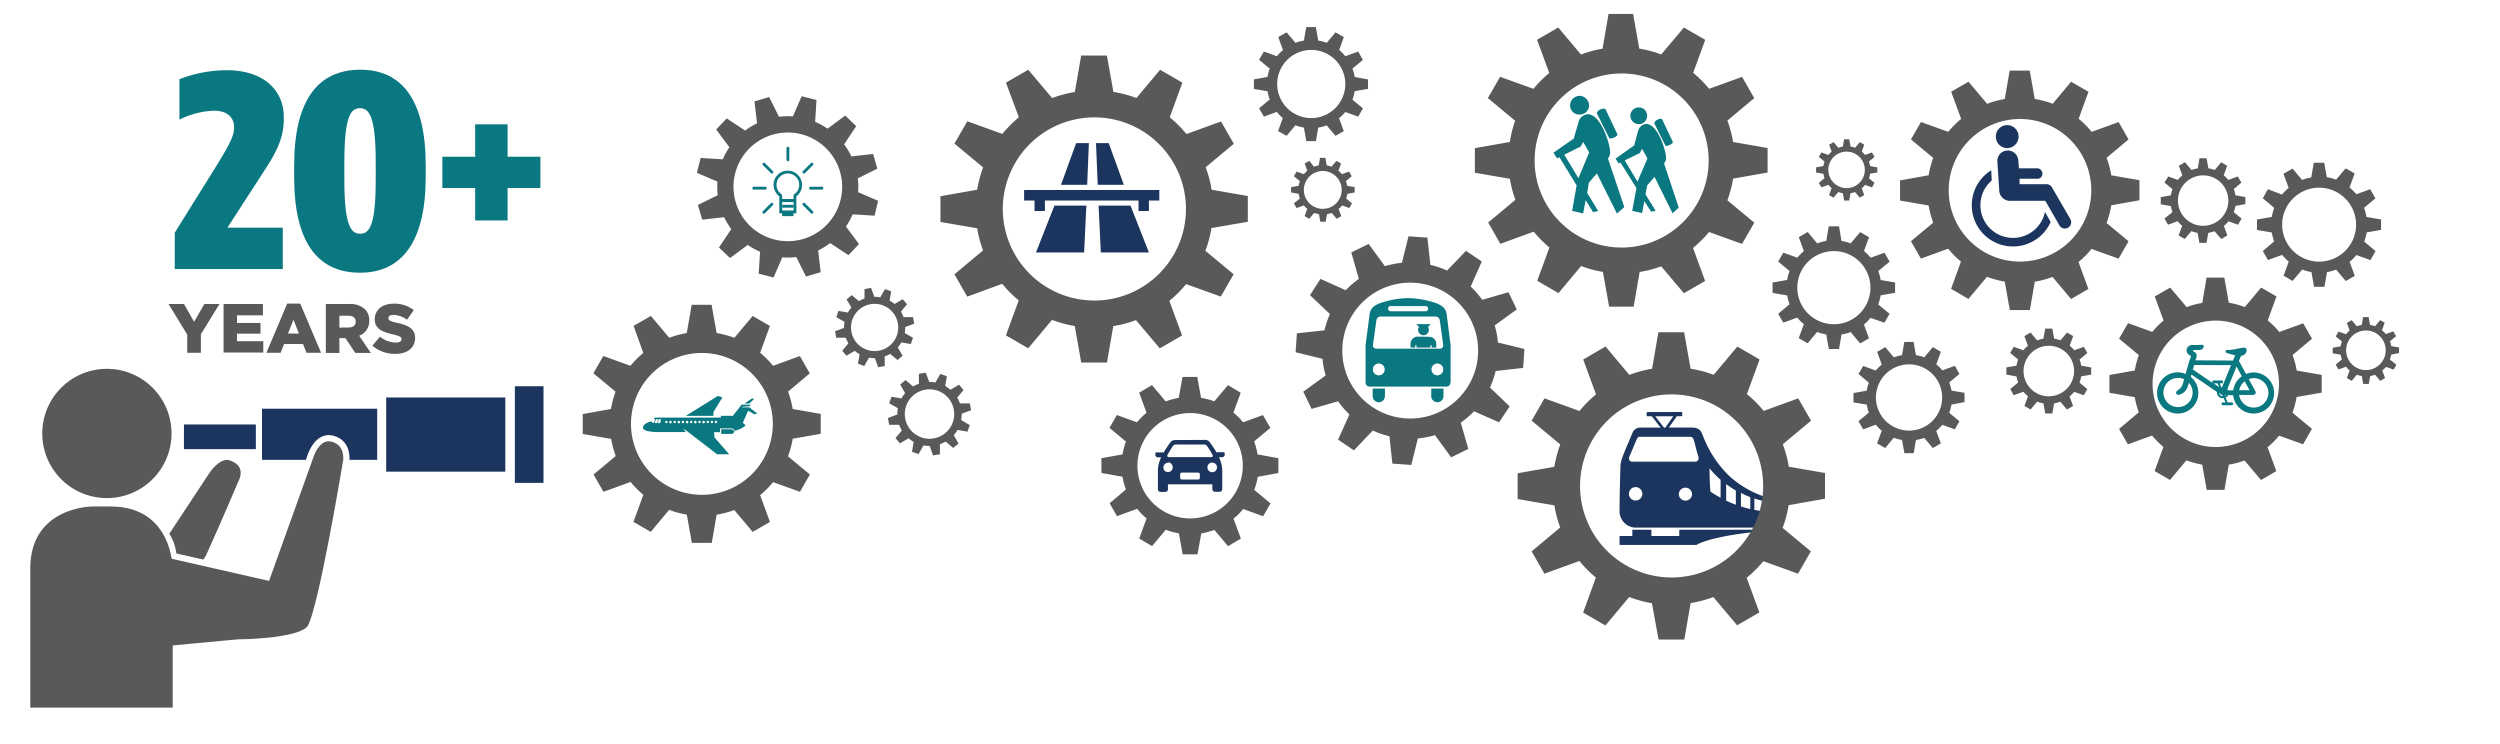 <svg id="a126a6bd-78d1-450a-8ea3-df42d16adc56" data-name="Layer 1" xmlns="http://www.w3.org/2000/svg" xmlns:xlink="http://www.w3.org/1999/xlink" viewBox="0 0 660.67 196.67"><defs><style>.\35 d2f6b0a-b527-46c7-ae57-12bcb33d9d27,.fdbdb79a-4ab5-40be-a69a-e19c0c20838c{fill:none;}.\39 5144131-8d75-43b2-aed8-ad39e0e563a2{clip-path:url(#d8166bf6-1b71-445a-b378-7190e5d44022);}.\36 91deab3-f2ba-4107-9fc6-93cb0a0196ae{fill:#58595b;}.fdbdb79a-4ab5-40be-a69a-e19c0c20838c{stroke:#fff;stroke-width:1.64px;}.ca1541bc-2c95-457e-ba33-3e9115628df4,.e17e0cca-d6ce-48a0-babd-931c05ff7c4a{fill:#1C355E;}.\34 0b04e1c-41d2-487b-9a16-d80202c12206{fill:#097881;}.\34 63fb4a8-2c20-40c2-850d-3cc39b90a124,.a30b7b01-a715-4a63-bf3f-c4a2fed46f1f{fill:#097881;}.\34 63fb4a8-2c20-40c2-850d-3cc39b90a124,.e17e0cca-d6ce-48a0-babd-931c05ff7c4a{fill-rule:evenodd;}</style><clipPath id="d8166bf6-1b71-445a-b378-7190e5d44022"><rect class="5d2f6b0a-b527-46c7-ae57-12bcb33d9d27" x="8.02" y="-0.36" width="169.78" height="187.36"/></clipPath></defs><title>Artboard 1</title><g class="95144131-8d75-43b2-aed8-ad39e0e563a2"><path class="691deab3-f2ba-4107-9fc6-93cb0a0196ae" d="M43.76,141.06l10.68-16.2s3.16-5.06,6.45-4c5.67,1.91,2.8,6.79,2.8,6.79S59.76,137,55.33,146.8c-2.55,5.64-9.58,4.75-9.47.62a11.47,11.47,0,0,0-2.1-6.36"/><path class="fdbdb79a-4ab5-40be-a69a-e19c0c20838c" d="M43.76,141.06l10.68-16.2s3.16-5.06,6.45-4c5.67,1.91,2.8,6.79,2.8,6.79S59.76,137,55.33,146.8c-2.55,5.64-9.58,4.75-9.47.62A11.47,11.47,0,0,0,43.76,141.06Z"/></g><rect class="ca1541bc-2c95-457e-ba33-3e9115628df4" x="102.06" y="105.04" width="31.48" height="19.6"/><rect class="ca1541bc-2c95-457e-ba33-3e9115628df4" x="136.06" y="102.07" width="7.57" height="25.54"/><rect class="ca1541bc-2c95-457e-ba33-3e9115628df4" x="69.24" y="108.01" width="30.44" height="13.51"/><rect class="ca1541bc-2c95-457e-ba33-3e9115628df4" x="48.61" y="112.17" width="19" height="6.53"/><g class="95144131-8d75-43b2-aed8-ad39e0e563a2"><path class="691deab3-f2ba-4107-9fc6-93cb0a0196ae" d="M28.25,131.63a17.08,17.08,0,1,0-17.08-17.07,17.07,17.07,0,0,0,17.08,17.07"/><path class="691deab3-f2ba-4107-9fc6-93cb0a0196ae" d="M44.44,146.61l26.14,5.94,11.29-31.48s1.71-6.26,6-5.14,3.64,5.73,3.64,5.73-6.73,40.75-9.65,44.41-19,3.71-19,3.71l-19,1.78Z"/><path class="fdbdb79a-4ab5-40be-a69a-e19c0c20838c" d="M44.44,146.61l26.14,5.94,11.29-31.48s1.71-6.26,6-5.14,3.64,5.73,3.64,5.73-6.73,40.75-9.65,44.41-19,3.71-19,3.71l-19,1.78Z"/><path class="691deab3-f2ba-4107-9fc6-93cb0a0196ae" d="M24.4,133.85S8,133.85,8,150.23V187H45.64V150.23s0-16.38-16.38-16.38Z"/></g><path class="40b04e1c-41d2-487b-9a16-d80202c12206" d="M46.18,61.5,57.7,43c3.11-5.1,4.17-7.24,4.17-9.38,0-2.37-1.6-4.36-5.32-4.36a21.76,21.76,0,0,0-9.13,2.36V20.93A34.53,34.53,0,0,1,60,18.56c8.69,0,15,4.44,15,12.49v.37c0,4.51-1.5,8.13-5,13.45L60.1,60.17H74.73V71.11H46.18Z"/><path class="40b04e1c-41d2-487b-9a16-d80202c12206" d="M77.74,46.87V43.69c0-17.22,6.3-25.27,17.47-25.27,11,0,17.29,8,17.29,25.19v3.18c0,17.22-6.39,25.28-17.38,25.28C84,72.07,77.74,64.08,77.74,46.87Zm21.55.59V43c0-12.19-1.69-14.41-4.17-14.41S91,30.83,91,43v4.44c0,12.12,1.69,14.33,4.17,14.33S99.29,59.58,99.29,47.46Z"/><path class="40b04e1c-41d2-487b-9a16-d80202c12206" d="M125.57,49.69H116.9V41.42h8.67V32.85h8.57v8.57h8.67v8.27h-8.67v8.57h-8.57Z"/><path class="691deab3-f2ba-4107-9fc6-93cb0a0196ae" d="M49.48,88.43l-4.94-8.09h4.09l2.66,4.71L54,80.34h4l-4.92,8v4.89H49.48Z"/><path class="691deab3-f2ba-4107-9fc6-93cb0a0196ae" d="M59.08,80.34h10.4v3H62.63v2h6.21v2.83H62.63v2h6.95v3H59.08Z"/><path class="691deab3-f2ba-4107-9fc6-93cb0a0196ae" d="M75.89,80.24h3.46l5.5,13H81l-.92-2.33h-5l-.93,2.33H70.4ZM79,88.15l-1.44-3.66-1.46,3.66Z"/><path class="691deab3-f2ba-4107-9fc6-93cb0a0196ae" d="M86.11,80.34h6.11a5.74,5.74,0,0,1,4.22,1.38,4.08,4.08,0,0,1,1.14,3v0a4.09,4.09,0,0,1-2.66,4L98,93.27H93.89l-2.61-3.92H89.69v3.92H86.11Zm6,6.21C93.28,86.55,94,86,94,85v0c0-1-.76-1.56-1.94-1.56H89.69v3.13Z"/><path class="691deab3-f2ba-4107-9fc6-93cb0a0196ae" d="M98.41,91.35l2-2.38a6.76,6.76,0,0,0,4.2,1.55c1,0,1.5-.33,1.5-.89v0c0-.55-.43-.83-2.2-1.25-2.76-.63-4.88-1.41-4.88-4v0c0-2.4,1.9-4.13,5-4.13a8.2,8.2,0,0,1,5.32,1.71l-1.79,2.54a6.39,6.39,0,0,0-3.63-1.28c-.87,0-1.29.35-1.29.83v0c0,.59.44.85,2.25,1.26,3,.64,4.81,1.6,4.81,4v0c0,2.64-2.09,4.21-5.23,4.21A9.09,9.09,0,0,1,98.41,91.35Z"/><path class="691deab3-f2ba-4107-9fc6-93cb0a0196ae" d="M361.52,23.48V21L358,20.34a11.4,11.4,0,0,0-.59-2.21l2.77-2.31-1.26-2.19-3.39,1.23a11.63,11.63,0,0,0-1.64-1.65l1.24-3.4-2.19-1.26-2.32,2.77a11.39,11.39,0,0,0-2.26-.6l-.63-3.57h-2.53l-.62,3.58a11,11,0,0,0-2.22.59L340,8.54,337.8,9.8l1.26,3.43a11.35,11.35,0,0,0-1.62,1.63L334,13.62l-1.26,2.19,2.81,2.33a11.38,11.38,0,0,0-.58,2.19l-3.6.64V23.5l3.6.62a11.09,11.09,0,0,0,.58,2.16l-2.81,2.35L334,30.82l3.43-1.25A11.28,11.28,0,0,0,339,31.2l-1.25,3.43L340,35.9l2.34-2.79a12.15,12.15,0,0,0,2.24.61l.64,3.58h2.53l.62-3.58a11.27,11.27,0,0,0,2.23-.59l2.33,2.77,2.19-1.26-1.25-3.4a12.18,12.18,0,0,0,1.65-1.64l3.4,1.23,1.26-2.19-2.78-2.31a11.72,11.72,0,0,0,.6-2.22Zm-15,7.72a9,9,0,1,1,9-9A9,9,0,0,1,346.47,31.2Z"/><path class="691deab3-f2ba-4107-9fc6-93cb0a0196ae" d="M235.52,77l-1.65-.6-1.24,2.18a7.74,7.74,0,0,0-1.58-.14l-.86-2.36-1.73.3v2.51a8.44,8.44,0,0,0-1.46.68L225.07,78l-1.35,1.13L225,81.26a7.73,7.73,0,0,0-.93,1.33l-2.49-.43L221,83.81l2.19,1.25a7.93,7.93,0,0,0-.14,1.6l-2.37.87.3,1.73h2.54a8.25,8.25,0,0,0,.68,1.44l-1.62,2L223.69,94l2.19-1.28a8,8,0,0,0,1.29.89l-.44,2.51,1.66.6,1.26-2.21a8.13,8.13,0,0,0,1.55.14l.87,2.39,1.73-.3V94.19a8.3,8.3,0,0,0,1.45-.67l1.94,1.63L238.53,94l-1.27-2.18a8.33,8.33,0,0,0,.93-1.33l2.49.44.6-1.65L239.09,88a7.77,7.77,0,0,0,.14-1.59l2.37-.87-.31-1.73h-2.51a7.8,7.8,0,0,0-.69-1.46l1.61-1.94-1.13-1.34-2.17,1.27a7.52,7.52,0,0,0-1.31-.92ZM237,88.67a6.24,6.24,0,1,1-3.74-8A6.25,6.25,0,0,1,237,88.67Z"/><path class="691deab3-f2ba-4107-9fc6-93cb0a0196ae" d="M250.23,99.44l-1.73-.63-1.3,2.28a8.37,8.37,0,0,0-1.65-.15l-.9-2.46-1.81.31v2.63a8,8,0,0,0-1.54.71l-2-1.69-1.41,1.18,1.32,2.28a8,8,0,0,0-1,1.39l-2.6-.45-.63,1.73,2.3,1.31a7.76,7.76,0,0,0-.14,1.66l-2.49.92.32,1.8h2.65a8.37,8.37,0,0,0,.72,1.51l-1.7,2,1.18,1.4,2.29-1.34a9,9,0,0,0,1.35.94l-.45,2.62,1.73.62,1.32-2.3a8.86,8.86,0,0,0,1.62.14l.9,2.5,1.81-.31v-2.66a8.28,8.28,0,0,0,1.51-.7l2,1.71,1.41-1.18L252.05,115a9,9,0,0,0,1-1.38l2.61.45.62-1.73L254,111a7.81,7.81,0,0,0,.15-1.67l2.48-.91-.32-1.81-2.64,0a8,8,0,0,0-.71-1.54l1.68-2-1.18-1.4L251.15,103a8.85,8.85,0,0,0-1.37-1Zm1.55,12.2a6.53,6.53,0,1,1-3.91-8.36A6.53,6.53,0,0,1,251.78,111.64Z"/><path class="691deab3-f2ba-4107-9fc6-93cb0a0196ae" d="M358,50.86V49.45l-2-.35a6.17,6.17,0,0,0-.32-1.23l1.54-1.3-.7-1.23-1.9.69a6.67,6.67,0,0,0-.92-.92l.7-1.9-1.23-.71-1.3,1.55a6.67,6.67,0,0,0-1.26-.33l-.36-2h-1.41l-.35,2a6.59,6.59,0,0,0-1.25.34L346,42.5l-1.22.71.7,1.91a7.19,7.19,0,0,0-.91.92l-1.92-.7-.71,1.23,1.58,1.31a6.28,6.28,0,0,0-.33,1.22l-2,.36v1.41l2,.35a7.05,7.05,0,0,0,.32,1.22l-1.57,1.31.71,1.23,1.92-.7a6.45,6.45,0,0,0,.9.91l-.7,1.92,1.22.71,1.31-1.56a6.9,6.9,0,0,0,1.26.34l.36,2h1.41l.35-2a6.57,6.57,0,0,0,1.25-.33l1.31,1.55,1.22-.7-.7-1.91a5.72,5.72,0,0,0,.92-.92l1.91.69.7-1.23-1.55-1.29a6.47,6.47,0,0,0,.33-1.24Zm-8.43,4.33a5,5,0,1,1,5-5A5,5,0,0,1,349.59,55.19Z"/><path class="691deab3-f2ba-4107-9fc6-93cb0a0196ae" d="M629.24,60.74V58l-3.86-.67a12.85,12.85,0,0,0-.64-2.4l3-2.51L626.38,50l-3.68,1.34a12.62,12.62,0,0,0-1.79-1.79l1.35-3.7-2.38-1.37-2.52,3a12.75,12.75,0,0,0-2.46-.66L614.21,43h-2.75l-.67,3.89a12.26,12.26,0,0,0-2.41.66l-2.55-3-2.38,1.38,1.37,3.72a12.27,12.27,0,0,0-1.76,1.77L599.32,50,598,52.4,601,54.94a11.91,11.91,0,0,0-.63,2.38l-3.92.69v2.75l3.92.68a12.31,12.31,0,0,0,.62,2.35l-3,2.55,1.37,2.38,3.73-1.36a12.73,12.73,0,0,0,1.75,1.77l-1.36,3.73,2.37,1.38,2.55-3a12.36,12.36,0,0,0,2.44.66l.69,3.89h2.74l.68-3.88a13.08,13.08,0,0,0,2.42-.65l2.54,3,2.38-1.38-1.36-3.69a12.62,12.62,0,0,0,1.79-1.79l3.7,1.34,1.37-2.38-3-2.51a12.87,12.87,0,0,0,.65-2.42Zm-16.36,8.4a9.77,9.77,0,1,1,9.76-9.77A9.76,9.76,0,0,1,612.88,69.14Z"/><path class="691deab3-f2ba-4107-9fc6-93cb0a0196ae" d="M500.81,77.38V74.66L497,74a12.53,12.53,0,0,0-.63-2.37l3-2.49L498,66.79l-3.64,1.32a12.87,12.87,0,0,0-1.77-1.77l1.34-3.65-2.36-1.36-2.49,3a12.43,12.43,0,0,0-2.43-.65L486,59.82h-2.72l-.66,3.85a12.55,12.55,0,0,0-2.39.64l-2.52-3-2.35,1.36,1.35,3.68a13.08,13.08,0,0,0-1.74,1.75l-3.69-1.33-1.36,2.35,3,2.51a12.51,12.51,0,0,0-.62,2.35l-3.87.69V77.4l3.87.67a12,12,0,0,0,.62,2.32l-3,2.53,1.35,2.35,3.69-1.34a12.51,12.51,0,0,0,1.74,1.75l-1.35,3.69,2.35,1.36,2.51-3a13,13,0,0,0,2.41.65l.68,3.85H486l.66-3.84a11.94,11.94,0,0,0,2.4-.64l2.51,3,2.35-1.35-1.34-3.65A12.34,12.34,0,0,0,494.33,84L498,85.28l1.35-2.36-3-2.47a12.12,12.12,0,0,0,.64-2.4Zm-16.17,8.3A9.66,9.66,0,1,1,494.29,76,9.65,9.65,0,0,1,484.64,85.68Z"/><path class="691deab3-f2ba-4107-9fc6-93cb0a0196ae" d="M496.11,45.57V44.22l-1.9-.33a6.73,6.73,0,0,0-.32-1.19l1.48-1.24-.67-1.17-1.82.66a6.72,6.72,0,0,0-.88-.89l.66-1.82-1.17-.68-1.24,1.49a6.16,6.16,0,0,0-1.21-.32l-.34-1.92h-1.36L487,38.73a6.73,6.73,0,0,0-1.19.32l-1.26-1.49-1.17.68.67,1.83a6.57,6.57,0,0,0-.87.88l-1.84-.67-.68,1.18,1.51,1.25a6.72,6.72,0,0,0-.31,1.17l-1.93.35v1.35l1.93.34a6.39,6.39,0,0,0,.31,1.16l-1.51,1.26.68,1.17,1.84-.67a6.43,6.43,0,0,0,.86.87l-.67,1.85,1.17.68,1.26-1.5a6.06,6.06,0,0,0,1.2.32l.34,1.93h1.36l.33-1.92a6.73,6.73,0,0,0,1.19-.32l1.26,1.49,1.17-.68L492,49.74a6.1,6.1,0,0,0,.88-.88l1.83.65.67-1.17-1.48-1.24a6.73,6.73,0,0,0,.32-1.19ZM488,49.71a4.82,4.82,0,1,1,4.81-4.81A4.81,4.81,0,0,1,488,49.71Z"/><path class="691deab3-f2ba-4107-9fc6-93cb0a0196ae" d="M593.38,53.94V52.07l-2.63-.46a9,9,0,0,0-.43-1.64l2-1.71-.93-1.63-2.52.92a7.82,7.82,0,0,0-1.22-1.22l.92-2.52L587,42.87l-1.72,2.05a8.65,8.65,0,0,0-1.68-.44l-.47-2.65h-1.87l-.46,2.65a9.13,9.13,0,0,0-1.65.45l-1.74-2.07-1.62.94.93,2.54a8.58,8.58,0,0,0-1.2,1.21L573,46.63,572,48.25,574.12,50a8.57,8.57,0,0,0-.43,1.62l-2.67.47V54l2.67.46a8.57,8.57,0,0,0,.43,1.6L572,57.76l.93,1.63,2.55-.93a8.51,8.51,0,0,0,1.19,1.21l-.93,2.55,1.62.94,1.74-2.07a9.24,9.24,0,0,0,1.66.45l.47,2.65h1.88l.46-2.65a8.36,8.36,0,0,0,1.65-.44L587,63.16l1.62-.94-.92-2.52a8.79,8.79,0,0,0,1.22-1.22l2.52.91.94-1.62-2.06-1.71a8.36,8.36,0,0,0,.44-1.65Zm-11.16,5.73A6.66,6.66,0,1,1,588.88,53,6.66,6.66,0,0,1,582.22,59.67Z"/><path class="691deab3-f2ba-4107-9fc6-93cb0a0196ae" d="M216.89,114.64v-5.26l-7.41-1.29a24.33,24.33,0,0,0-1.22-4.6L214,98.67l-2.62-4.58-7.08,2.58a24.17,24.17,0,0,0-3.42-3.44l2.58-7.08-4.55-2.65-4.85,5.78A24.54,24.54,0,0,0,189.38,88l-1.33-7.45h-5.26l-1.3,7.47a23.25,23.25,0,0,0-4.63,1.25L172,83.49l-4.56,2.64L170,93.27a24.76,24.76,0,0,0-3.39,3.4l-7.17-2.59-2.62,4.57,5.86,4.87a23.38,23.38,0,0,0-1.21,4.56L154,109.42v5.27l7.52,1.3a23.69,23.69,0,0,0,1.2,4.52l-5.86,4.89,2.62,4.57,7.17-2.61a24,24,0,0,0,3.36,3.4l-2.61,7.16,4.56,2.64,4.87-5.82A24.48,24.48,0,0,0,181.5,136l1.33,7.47h5.27l1.29-7.46a24.11,24.11,0,0,0,4.65-1.23l4.87,5.78,4.56-2.64-2.6-7.08a24.17,24.17,0,0,0,3.43-3.43l7.1,2.56,2.63-4.57-5.79-4.81a23.84,23.84,0,0,0,1.24-4.64Zm-31.4,16.12A18.74,18.74,0,1,1,204.23,112,18.74,18.74,0,0,1,185.49,130.76Z"/><path class="691deab3-f2ba-4107-9fc6-93cb0a0196ae" d="M467.12,45.59V39.11L458,37.53a29.67,29.67,0,0,0-1.51-5.66l7.1-5.94-3.22-5.62-8.7,3.16a30.6,30.6,0,0,0-4.22-4.22l3.18-8.72L445,7.28l-6,7.11a29.56,29.56,0,0,0-5.79-1.54l-1.63-9.17h-6.49l-1.59,9.19a30.33,30.33,0,0,0-5.7,1.54l-6-7.14-5.61,3.24,3.23,8.78a30,30,0,0,0-4.17,4.19l-8.82-3.18-3.23,5.62,7.21,6A29.88,29.88,0,0,0,399,37.52l-9.24,1.64v6.49l9.25,1.6a29.43,29.43,0,0,0,1.47,5.55l-7.2,6,3.22,5.63,8.82-3.21a28.7,28.7,0,0,0,4.14,4.18l-3.22,8.81,5.61,3.25,6-7.16a29.73,29.73,0,0,0,5.75,1.56l1.64,9.19h6.48l1.59-9.18A29.53,29.53,0,0,0,439,70.38l6,7.11,5.61-3.24-3.2-8.72a29.6,29.6,0,0,0,4.23-4.22l8.73,3.15,3.23-5.62-7.11-5.91A30.29,30.29,0,0,0,458,47.21ZM428.5,65.42a23,23,0,1,1,23.05-23.05A23.05,23.05,0,0,1,428.5,65.42Z"/><path class="691deab3-f2ba-4107-9fc6-93cb0a0196ae" d="M402.51,97.23l.35-5-7-1.72A23.67,23.67,0,0,0,395,86l5.83-4.23-2.19-4.54-6.94,2a23.21,23.21,0,0,0-3.05-3.51l2.94-6.6-4.18-2.83-5,5.2A23.5,23.5,0,0,0,378,70l-.78-7.2-5-.35-1.73,7a23.24,23.24,0,0,0-4.51.89l-4.29-5.88L357.1,66.7l2,7a23.19,23.19,0,0,0-3.46,3l-6.68-3L346.19,78l5.27,5A24.52,24.52,0,0,0,350,87.3l-7.27.78-.34,5,7.1,1.74a23,23,0,0,0,.84,4.4l-5.92,4.29,2.2,4.54,7-2a24.18,24.18,0,0,0,3,3.47l-3,6.66,4.18,2.84,5-5.25a22.55,22.55,0,0,0,4.39,1.52l.78,7.23,5,.35,1.73-7a23.41,23.41,0,0,0,4.53-.87l4.27,5.85,4.54-2.22-2-6.94a23.7,23.7,0,0,0,3.51-3l6.61,2.91,2.81-4.19-5.21-5a22.89,22.89,0,0,0,1.5-4.36Zm-31.07,13.33a17.95,17.95,0,1,1,19.14-16.67A17.94,17.94,0,0,1,371.44,110.56Z"/><path class="691deab3-f2ba-4107-9fc6-93cb0a0196ae" d="M565.39,52.92v-5.3l-7.45-1.29a23.91,23.91,0,0,0-1.23-4.63l5.8-4.85-2.63-4.6-7.12,2.59a25,25,0,0,0-3.44-3.46l2.6-7.12-4.59-2.66-4.87,5.82a24.16,24.16,0,0,0-4.74-1.27l-1.33-7.49h-5.3l-1.3,7.51a24.26,24.26,0,0,0-4.66,1.26l-4.92-5.84-4.58,2.65,2.64,7.18a25,25,0,0,0-3.41,3.42l-7.21-2.6L505,36.84l5.89,4.9a24.88,24.88,0,0,0-1.21,4.58l-7.56,1.35V53l7.56,1.3a23.81,23.81,0,0,0,1.21,4.55L505,63.74l2.63,4.6,7.21-2.62a24.76,24.76,0,0,0,3.38,3.41l-2.62,7.2L520.19,79l4.9-5.85a24.88,24.88,0,0,0,4.7,1.27l1.34,7.52h5.3l1.3-7.5a24.25,24.25,0,0,0,4.68-1.25l4.9,5.82,4.59-2.65-2.62-7.12a24.53,24.53,0,0,0,3.45-3.46l7.14,2.58,2.64-4.6-5.81-4.83a24.32,24.32,0,0,0,1.24-4.67ZM533.81,69.13a18.84,18.84,0,1,1,18.85-18.84A18.84,18.84,0,0,1,533.81,69.13Z"/><path class="691deab3-f2ba-4107-9fc6-93cb0a0196ae" d="M329.76,58.61V51.8l-9.57-1.65a30.3,30.3,0,0,0-1.58-5.95L326.06,38l-3.38-5.9-9.14,3.32A31.44,31.44,0,0,0,309.12,31l3.34-9.15-5.89-3.41-6.25,7.46a31.74,31.74,0,0,0-6.09-1.62l-1.71-9.61h-6.8l-1.67,9.64a31.37,31.37,0,0,0-6,1.61l-6.32-7.49-5.89,3.4L269.25,31a31.81,31.81,0,0,0-4.37,4.39l-9.25-3.34-3.4,5.9,7.57,6.29a31.52,31.52,0,0,0-1.56,5.89l-9.71,1.73v6.8l9.71,1.68a30.5,30.5,0,0,0,1.55,5.83l-7.56,6.32,3.38,5.9L264.86,75a31,31,0,0,0,4.35,4.38l-3.38,9.25,5.89,3.41,6.3-7.51a31.27,31.27,0,0,0,6,1.63l1.71,9.65h6.81l1.66-9.63a30.9,30.9,0,0,0,6-1.59l6.29,7.47,5.89-3.41-3.36-9.14a32,32,0,0,0,4.44-4.43l9.16,3.3,3.39-5.9-7.47-6.21a30,30,0,0,0,1.6-6ZM289.21,79.42a24.2,24.2,0,1,1,24.2-24.2A24.19,24.19,0,0,1,289.21,79.42Z"/><path class="691deab3-f2ba-4107-9fc6-93cb0a0196ae" d="M552.63,99V97.1L550,96.64a8.45,8.45,0,0,0-.44-1.64l2.06-1.71-.93-1.63-2.52.91a10,10,0,0,0-1.22-1.22l.92-2.53-1.63-.94-1.72,2.06a8.65,8.65,0,0,0-1.68-.44l-.47-2.66h-1.88L540,89.5a9.13,9.13,0,0,0-1.65.45l-1.74-2.07-1.63.94.94,2.54a9.22,9.22,0,0,0-1.21,1.21l-2.55-.92-.94,1.63L533.33,95a8.05,8.05,0,0,0-.43,1.62l-2.68.48V99l2.68.47a8.14,8.14,0,0,0,.43,1.61l-2.09,1.74.93,1.63,2.55-.93a8.65,8.65,0,0,0,1.21,1.21l-.94,2.55,1.63.94,1.73-2.07a9.57,9.57,0,0,0,1.67.45l.47,2.66h1.88l.46-2.65a9,9,0,0,0,1.66-.45l1.73,2.06,1.63-.93-.93-2.53a8.34,8.34,0,0,0,1.23-1.22l2.52.91.94-1.63-2.06-1.71a8.36,8.36,0,0,0,.44-1.65Zm-11.18,5.74a6.68,6.68,0,1,1,6.67-6.67A6.68,6.68,0,0,1,541.45,104.72Z"/><path class="691deab3-f2ba-4107-9fc6-93cb0a0196ae" d="M519.16,106.27v-2.46l-3.46-.6a11,11,0,0,0-.57-2.15l2.69-2.25-1.22-2.13-3.3,1.2a11.07,11.07,0,0,0-1.6-1.61l1.21-3.3-2.13-1.24-2.26,2.7a11.48,11.48,0,0,0-2.2-.58l-.61-3.48h-2.46l-.61,3.48a11.86,11.86,0,0,0-2.16.59l-2.28-2.71L496.07,93l1.22,3.33a12.49,12.49,0,0,0-1.58,1.59l-3.34-1.21-1.22,2.13,2.73,2.28a12.24,12.24,0,0,0-.57,2.12l-3.5.63v2.46l3.51.6a11.29,11.29,0,0,0,.56,2.11l-2.74,2.28,1.23,2.14,3.34-1.22a11.8,11.8,0,0,0,1.57,1.59l-1.22,3.34,2.13,1.23,2.27-2.72a10.8,10.8,0,0,0,2.18.59l.63,3.49h2.45l.61-3.48a11.36,11.36,0,0,0,2.17-.57l2.27,2.69,2.13-1.23-1.22-3.3a11.59,11.59,0,0,0,1.61-1.6l3.31,1.19,1.22-2.13-2.7-2.24a10.69,10.69,0,0,0,.58-2.17Zm-14.65,7.52a8.75,8.75,0,1,1,8.74-8.75A8.74,8.74,0,0,1,504.51,113.79Z"/><path class="691deab3-f2ba-4107-9fc6-93cb0a0196ae" d="M634,93.3V91.83l-2.06-.36a7.63,7.63,0,0,0-.34-1.29l1.61-1.34-.73-1.28-2,.72a6.7,6.7,0,0,0-1-1l.72-2L629,84.6l-1.35,1.62a6.41,6.41,0,0,0-1.32-.35l-.37-2.08h-1.47l-.36,2.08a6.81,6.81,0,0,0-1.29.35l-1.37-1.62-1.27.74.73,2a6.5,6.5,0,0,0-.94,1l-2-.72-.73,1.27,1.64,1.36a7,7,0,0,0-.34,1.27l-2.1.38v1.47l2.1.36a6.49,6.49,0,0,0,.34,1.26l-1.64,1.37.73,1.28,2-.73a7,7,0,0,0,.94,1l-.73,2,1.28.74,1.36-1.63a6.23,6.23,0,0,0,1.3.35l.37,2.09H626l.36-2.08a7,7,0,0,0,1.29-.35l1.36,1.62,1.28-.74-.73-2a7.18,7.18,0,0,0,1-.95l2,.71.73-1.28L631.57,95a7,7,0,0,0,.35-1.29Zm-8.76,4.5a5.23,5.23,0,1,1,5.23-5.23A5.23,5.23,0,0,1,625.22,97.8Z"/><path class="691deab3-f2ba-4107-9fc6-93cb0a0196ae" d="M613.55,103.76V99.07l-6.61-1.15a21.51,21.51,0,0,0-1.09-4.1l5.15-4.3-2.34-4.08-6.31,2.29a22.12,22.12,0,0,0-3.06-3.06l2.31-6.32L597.54,76l-4.32,5.15A21.83,21.83,0,0,0,589,80l-1.18-6.64h-4.7L582,80.05a21.13,21.13,0,0,0-4.13,1.11L573.5,76l-4.07,2.35,2.34,6.36a22.25,22.25,0,0,0-3,3l-6.39-2.31L560,89.5l5.23,4.35a21.29,21.29,0,0,0-1.08,4.06l-6.7,1.19v4.7l6.7,1.16a21.73,21.73,0,0,0,1.07,4L560,113.35l2.33,4.08,6.39-2.33a22,22,0,0,0,3,3l-2.33,6.38,4.06,2.36,4.35-5.19a21.55,21.55,0,0,0,4.17,1.13l1.19,6.67h4.69l1.16-6.66a21.49,21.49,0,0,0,4.15-1.1l4.34,5.16,4.06-2.35-2.32-6.31a22.76,22.76,0,0,0,3.07-3.06l6.32,2.28,2.34-4.08-5.15-4.28a21.39,21.39,0,0,0,1.1-4.14Zm-28,14.37a16.7,16.7,0,1,1,16.71-16.7A16.7,16.7,0,0,1,585.55,118.13Z"/><path class="691deab3-f2ba-4107-9fc6-93cb0a0196ae" d="M337.84,125v-3.91l-5.51-1a17.85,17.85,0,0,0-.91-3.43l4.29-3.58-1.95-3.39-5.25,1.91a18.15,18.15,0,0,0-2.55-2.56l1.92-5.26-3.38-2-3.6,4.29a17.86,17.86,0,0,0-3.5-.93l-1-5.53H312.5l-1,5.54a18,18,0,0,0-3.44.93l-3.63-4.31-3.39,2,1.95,5.3a18.83,18.83,0,0,0-2.52,2.53l-5.32-1.92-1.95,3.39,4.35,3.62a18.18,18.18,0,0,0-.9,3.39l-5.58,1v3.91l5.58,1a18.06,18.06,0,0,0,.89,3.36L293.24,133l1.94,3.4,5.32-1.94A18,18,0,0,0,303,137l-1.94,5.32,3.39,2,3.62-4.32a18.31,18.31,0,0,0,3.47.94l1,5.55h3.92l1-5.54a18,18,0,0,0,3.45-.91l3.62,4.29,3.39-2-1.94-5.26a18.15,18.15,0,0,0,2.56-2.55l5.27,1.9,1.95-3.39-4.3-3.57a17.36,17.36,0,0,0,.92-3.45Zm-23.33,12a13.92,13.92,0,1,1,13.92-13.91A13.91,13.91,0,0,1,314.51,137Z"/><path class="691deab3-f2ba-4107-9fc6-93cb0a0196ae" d="M231.11,57l.95-3.93-5.29-2.29a17.74,17.74,0,0,0-.08-3.65l5.17-2.56-1.12-3.88-5.74.64a19.12,19.12,0,0,0-1.93-3.18l3.2-4.81-2.91-2.79L218.7,34a18.56,18.56,0,0,0-3.28-1.79l.35-5.78-3.92-1-2.31,5.33a18.77,18.77,0,0,0-3.68.1l-2.6-5.21-3.87,1.14.67,5.79a19,19,0,0,0-3.14,1.93l-4.87-3.22-2.79,2.93,3.49,4.68A19.12,19.12,0,0,0,191,42.1l-5.84-.36-1,3.93L189.6,48a18.6,18.6,0,0,0,.08,3.58l-5.25,2.59,1.13,3.88,5.81-.65a19,19,0,0,0,1.89,3.14L190,65.4l2.92,2.79,4.68-3.46a18,18,0,0,0,3.26,1.79l-.36,5.81,3.93,1,2.3-5.32a18.25,18.25,0,0,0,3.7-.08L213,73.07l3.88-1.14-.67-5.75a18.39,18.39,0,0,0,3.18-1.94l4.83,3.19L227,64.5l-3.44-4.62a18.73,18.73,0,0,0,1.76-3.24ZM204.8,63.33a14.36,14.36,0,1,1,17.35-10.57A14.35,14.35,0,0,1,204.8,63.33Z"/><path class="a30b7b01-a715-4a63-bf3f-c4a2fed46f1f" d="M210.86,46.24a3.74,3.74,0,0,0-6,4.34,3.62,3.62,0,0,0,1.09,1.3v4.49h.75v.75h3v-.75h.75V51.88a3.73,3.73,0,0,0,1.5-3A3.7,3.7,0,0,0,210.86,46.24Zm-1.15,9.38h-3V53.38h3Zm1.17-5.38a2.82,2.82,0,0,1-.87,1l-.3.22v1.13h-3c0-1.12-.05-1.18-.32-1.36a3.16,3.16,0,0,1-.86-1,3,3,0,0,1-.32-1.36,3,3,0,1,1,5.66,1.36Z"/><rect class="a30b7b01-a715-4a63-bf3f-c4a2fed46f1f" x="206.72" y="54.13" width="2.98" height="0.75"/><path class="a30b7b01-a715-4a63-bf3f-c4a2fed46f1f" d="M208.21,42.62a.38.38,0,0,1-.37-.38v-3a.38.38,0,1,1,.75,0v3a.38.38,0,0,1-.38.38Z"/><path class="a30b7b01-a715-4a63-bf3f-c4a2fed46f1f" d="M217.2,50.11h-3a.38.38,0,1,1,0-.76h3a.38.38,0,0,1,0,.76Z"/><path class="a30b7b01-a715-4a63-bf3f-c4a2fed46f1f" d="M202.22,50.11h-3a.38.38,0,0,1,0-.76h3a.38.38,0,1,1,0,.76Z"/><path class="a30b7b01-a715-4a63-bf3f-c4a2fed46f1f" d="M212.45,45.87a.4.4,0,0,1-.27-.11.39.39,0,0,1,0-.53l2.12-2.12a.39.39,0,0,1,.53,0,.37.37,0,0,1,0,.53l-2.12,2.12a.36.36,0,0,1-.26.11Z"/><path class="a30b7b01-a715-4a63-bf3f-c4a2fed46f1f" d="M201.86,56.46a.4.4,0,0,1-.27-.11.39.39,0,0,1,0-.53l2.12-2.12a.39.39,0,0,1,.53,0,.37.37,0,0,1,0,.53l-2.11,2.12a.43.43,0,0,1-.27.11Z"/><path class="a30b7b01-a715-4a63-bf3f-c4a2fed46f1f" d="M214.57,56.46a.4.4,0,0,1-.27-.11l-2.12-2.12a.37.37,0,1,1,.53-.53l2.12,2.12a.37.37,0,0,1,0,.53.38.38,0,0,1-.26.11Z"/><path class="a30b7b01-a715-4a63-bf3f-c4a2fed46f1f" d="M204,45.87a.4.4,0,0,1-.27-.11l-2.11-2.12a.37.37,0,0,1,.53-.53l2.11,2.12a.37.37,0,0,1,0,.53.38.38,0,0,1-.26.11Z"/><path class="e17e0cca-d6ce-48a0-babd-931c05ff7c4a" d="M435.42,108.9a.27.27,0,0,0-.27.27v.57a.27.27,0,0,0,.27.27h1.11l2.32,3h-5.61a2.23,2.23,0,0,0-1.83,1.37c-1.34,3.36-3.17,7-3.17,8.71-.1,3.22-.27,9.19-.23,12.48a4.36,4.36,0,0,0,4,3.86h34.41v-8.13a26.57,26.57,0,0,1-9.55-5.62A29.49,29.49,0,0,1,450,115.09c-.58-1.56-1.2-2-2.71-2.1h-6.26l2.1-3h1.18a.27.27,0,0,0,.27-.27v-.57a.27.27,0,0,0-.27-.27Zm2,1.11h4.78l-2.11,3h-.34Zm-4.24,5.42h13.56c.32,0,.67.17.88.84.36,1.17.77,3.17,1.18,4.28.2.56.07,1.45-.8,1.45H431.33c-.79,0-1-.77-.69-1.42.53-1.23,1.35-3.24,1.84-4.35.22-.5.5-.8.72-.8Zm18.52,8.25a27.56,27.56,0,0,0,3,3.13v4.73A31.65,31.65,0,0,1,452,129.9c-.18-2.13-.21-4.06-.23-6.22Zm4.51,4.28a25,25,0,0,0,2.52,1.67l0,3.75c-.88-.32-1.72-.68-2.56-1.07,0-2,0-2.61,0-4.35Zm-24.06.76h.08a1.81,1.81,0,0,1,1.79,1.79,1.78,1.78,0,0,1-1.79,1.76,1.75,1.75,0,0,1-1.76-1.76,1.79,1.79,0,0,1,1.68-1.79Zm13.14.15h.11a1.78,1.78,0,0,1,1.76,1.8,1.76,1.76,0,0,1-3.51,0,1.76,1.76,0,0,1,1.64-1.8Zm14.78,1.38a26.56,26.56,0,0,0,2.48,1.14v3.13c-.85-.19-1.66-.42-2.48-.68Zm3.55,1.49q1,.31,2,.57v2.75c-.66-.09-1.33-.18-2-.31ZM431.37,140v1.64H428V144h20.32c3.18-1.84,12.07-3.27,18.1-3.59V140H443.78v1.64h-7.37V140Zm0,0"/><path class="691deab3-f2ba-4107-9fc6-93cb0a0196ae" d="M482.29,131.8V125l-9.56-1.66a31.13,31.13,0,0,0-1.59-5.94l7.46-6.23-3.39-5.9-9.13,3.32a31.51,31.51,0,0,0-4.43-4.44L465,95l-5.88-3.41-6.26,7.46a31.74,31.74,0,0,0-6.09-1.62l-1.71-9.62h-6.8l-1.67,9.64a31.39,31.39,0,0,0-6,1.62l-6.31-7.5L418.39,95l3.39,9.22a32.37,32.37,0,0,0-4.37,4.39l-9.25-3.34-3.4,5.9,7.57,6.29a31.12,31.12,0,0,0-1.56,5.89l-9.71,1.72v6.81l9.71,1.68a30.9,30.9,0,0,0,1.55,5.83l-7.56,6.32,3.38,5.9,9.25-3.36a31.59,31.59,0,0,0,4.35,4.38l-3.37,9.25,5.88,3.41,6.3-7.52a31.29,31.29,0,0,0,6,1.64L438.3,169h6.81l1.67-9.63a31.28,31.28,0,0,0,6-1.59l6.28,7.46,5.89-3.4-3.36-9.15A31.51,31.51,0,0,0,466,148.3l9.16,3.31,3.39-5.9-7.46-6.21a30.8,30.8,0,0,0,1.59-6Zm-40.54,20.81a24.19,24.19,0,1,1,24.19-24.19A24.19,24.19,0,0,1,441.75,152.61Z"/><path class="a30b7b01-a715-4a63-bf3f-c4a2fed46f1f" d="M417.4,25.33a2.53,2.53,0,0,0-2.47,2.55,2.4,2.4,0,0,0,2.47,2.39,2.46,2.46,0,0,0,2.54-2.39,2.59,2.59,0,0,0-2.54-2.55Zm15.7,3.07a2.18,2.18,0,0,0-2.24,2.17,2.24,2.24,0,0,0,2.24,2.24,2.18,2.18,0,0,0,2.17-2.24,2.12,2.12,0,0,0-2.17-2.17Zm-9.34.3c-.78,0-2,.84-1.72,1.34l3.21,6.43c.22.45,2.43-.43,2.17-1L424.35,29a.62.62,0,0,0-.59-.3Zm-4.19,1.49a2.78,2.78,0,0,0-2.32,1.72l-1.35,4.71-5.38,3.74,1,1.5.6-.3L416.65,49l-1.19,6.72,2.91.68.67-3.52S421,56.06,421,56.06l1.34-.3s-2.91-4.83-2.91-4.78l.45-2.69L422,45.82l5.31,10.62,1.94-1.72-4.33-12.86a2.46,2.46,0,0,0,.59-1.72c0-1.86-2.36-9.95-5.9-9.95Zm19.21,1.2c-.69,0-1.77.81-1.57,1.27l2.92,5.83c.18.36,2.16-.53,1.94-1l-2.76-5.83a.56.56,0,0,0-.53-.3ZM435,32.74a2.55,2.55,0,0,0-2.09,1.79l-1.05,3.89-4.93,3.51.82,1.27.52-.22,4.19,6.73-1.12,6,2.61.6.6-3.14,1.8,2.77,1.19-.23-2.69-4.33.45-2.39,1.94-2.25L442,56.36l1.64-1.49L439.76,43.2a2.23,2.23,0,0,0,.52-1.57c0-1.68-2.12-8.89-5.31-8.89Zm-16.6,4.78,1.57,2.77-2.84,6.8-3.74-6.2,4.34-2.17Zm15.55,1.8,1.42,2.54L432.73,48l-3.37-5.61,4-1.94Zm0,0"/><path class="ca1541bc-2c95-457e-ba33-3e9115628df4" d="M284.39,37.83l-4,11h6.92l.45-11Zm5.25,0,.45,11H297l-4-11Zm-19,12.38V53h2.75v2.76h2.75V53h24.74v2.76h2.74V53h2.75V50.21H270.6Zm8,4.13-4.86,12.38H286.5l.59-12.38Zm11.68,0,.59,12.38h12.71l-4.86-12.38Zm0,0"/><path class="ca1541bc-2c95-457e-ba33-3e9115628df4" d="M310.57,116.29a1.48,1.48,0,0,0-1.31.65c-.64.86-1.2,1.73-1.73,2.61h-1.9c-.08,0-.3,0-.3.33v.33a.65.65,0,0,0,.65.65h.88a8,8,0,0,0-.86,3.26v5.23a.71.71,0,0,0,.65.65H308a.72.72,0,0,0,.65-.65V128h11.73v1.31a.73.73,0,0,0,.66.65h1.3a.71.71,0,0,0,.66-.65v-5.23a8.75,8.75,0,0,0-.86-3.26H323a.65.65,0,0,0,.65-.65v-.33c0-.35-.23-.33-.31-.33h-1.89a23.86,23.86,0,0,0-1.74-2.61,1.45,1.45,0,0,0-1.3-.65Zm.12,1.18h7.57a.93.93,0,0,1,.8.51,22.74,22.74,0,0,1,1.33,2.16c.24.4,0,.66-.27.66H308.84c-.25,0-.51-.26-.27-.66.42-.72.84-1.44,1.33-2.16a.92.92,0,0,1,.79-.51Zm-2.1,4.71a1.3,1.3,0,0,1,1.31,1.29,1.45,1.45,0,0,1,0,.29,1.59,1.59,0,0,1-.07.2.08.08,0,0,1,0,0,1.24,1.24,0,0,1-.1.2,1.15,1.15,0,0,1-.14.17,1.06,1.06,0,0,1-1.2.35,1.6,1.6,0,0,1-.21,0l0,0a.86.86,0,0,1-.16-.1,1.22,1.22,0,0,1-.19-.12s0,0,0,0l0,0a1.26,1.26,0,0,1-.38-.9,1.29,1.29,0,0,1,1.3-1.28Zm11.75.07a1.27,1.27,0,1,1-1.26,1.26,1.26,1.26,0,0,1,1.26-1.26Zm-8.06,2.65h4.39a.41.41,0,0,1,.41.41v1a.41.41,0,0,1-.41.41h-4.39a.41.41,0,0,1-.4-.41v-1a.4.4,0,0,1,.4-.41Zm0,0"/><path class="ca1541bc-2c95-457e-ba33-3e9115628df4" d="M530.44,33.07a3,3,0,0,0-3,3.06,3,3,0,0,0,6,0,3,3,0,0,0-3-3.06Zm0,6.71a2.74,2.74,0,0,0-2.6,2.89l.5,7.8a2.85,2.85,0,0,0,2.89,2.6h9.27l3.77,6.54a1.66,1.66,0,0,0,3.06-1.09,1.8,1.8,0,0,0-.21-.63l-4.86-8.39a1.69,1.69,0,0,0-1.38-.83h-7.17l0-1.43h4.77a1.29,1.29,0,0,0,1.26-1.3,1.42,1.42,0,0,0-1.26-1.46h-4.94l-.17-2.1a2.78,2.78,0,0,0-2.89-2.6ZM526.21,45a10.89,10.89,0,1,0,15.71,13.66L540.42,56a8.62,8.62,0,0,1-17.06-1.8,8.54,8.54,0,0,1,3-6.5Zm0,0"/><path class="a30b7b01-a715-4a63-bf3f-c4a2fed46f1f" d="M582,91.13c.78,0,.27,1.37-.76,1.37h-1.42c-.26,0-.42.39.09.53a.93.93,0,0,1,.56.66,1.41,1.41,0,0,1-.09.93s-.11.41-.16.6l9.9.06.56-1.41c-.2,0-.46-.09-.94-.21-.32-.09-.67-.17-.93-.25l-.35-.13a.56.56,0,0,1-.18-.12.37.37,0,0,1,.22-.66c3,0,5.21-1.44,5.21.06a1.41,1.41,0,0,1-.75,1.25,2.18,2.18,0,0,1-.75.25l-.56,1.38a.54.54,0,0,1,.15.15l1.75,3.25a5.37,5.37,0,0,1,2-.41,5.43,5.43,0,1,1-5.4,6h-1.31a1.51,1.51,0,0,1-.69.63l.56,1.28h1a.39.39,0,0,1,.44.37.4.4,0,0,1-.44.38l-1.09,0h-1.12a.39.39,0,0,1-.43-.39.39.39,0,0,1,.46-.35h.59l-.47-1.13a1.08,1.08,0,0,1-.19,0,1.49,1.49,0,0,1-1.59-1.37,1.27,1.27,0,0,1,0-.28l-6.74-4.59c-.06.23-.12.41-.18.63a5.38,5.38,0,0,1,2,4.21,5.45,5.45,0,1,1-5.43-5.43,5.24,5.24,0,0,1,2.06.44l.19-.66c.25-.87.5-1.77.72-2.5s.43-1.15.5-1.46-.27-.23-.59-.5a1.59,1.59,0,0,1-.53-.91,1.29,1.29,0,0,1,.15-.87,1.59,1.59,0,0,1,1.66-.75Zm-2.15,5.33c-.11.37-.22.78-.34,1.19l5.18,3.53a.42.42,0,0,1,.34-.63l2.19,0c.35.06.35.7,0,.75h-.63l.47,1.1a.48.48,0,0,1,.12,0l2.41-5.9Zm11.2.41-2.46,6a1.93,1.93,0,0,1,.22.28h1.37a5.41,5.41,0,0,1,2.25-3.71Zm-15.48,3a3.86,3.86,0,1,0,2.91,1.31c-.06.2-.14.41-.19.56a5.05,5.05,0,0,1-.16.5v.06l-.06.06a3.32,3.32,0,0,1-.94,1.32,3.12,3.12,0,0,1-1.15.62.73.73,0,0,1-.84-.22.69.69,0,0,1,.25-.84c.11-.08.42-.32.81-.66a2.52,2.52,0,0,0,.56-.9s.06-.17.12-.38.16-.47.25-.81c0-.08,0-.2.07-.28a3.84,3.84,0,0,0-1.63-.34Zm20,.06a3.88,3.88,0,0,0-1.28.25l1.78,3.28a.65.65,0,0,1-.56.9h-3.78a3.89,3.89,0,1,0,3.84-4.43Zm-2.37.84a3.85,3.85,0,0,0-1.44,2.34h2.72Zm-7.18.53h-1l1.5,1.06Zm.4,2.53a1,1,0,0,0,1,.84l-.12-.31a.66.66,0,0,1-.28-.09Zm1.81.53h-.34l.09.19a.79.79,0,0,0,.25-.19Zm0,0"/><path class="463fb4a8-2c20-40c2-850d-3cc39b90a124" d="M196.31,111.7c.34-.73.93-2.08,1.4-3.16l1.62.94.79-.22L198,107.64h-1.9l0-.13,2.06-.17.17-.4H196L193.57,110a1,1,0,0,0-.23-.12h-2.83v.47H173.44a1.82,1.82,0,0,0-.72.25,1,1,0,0,0,.43.19l-.35,1a1.69,1.69,0,0,1-.78-.44c-1.3.47-2.11.86-2.11,1.75.17.69,1.56,1,3.53,1.08h7.81l-.54-.73.21,0,8.58,6.6h3.2l-3.9-4.47-.1-1.36h1.59v-1h3.17a1.29,1.29,0,0,1,.7.62,7.14,7.14,0,0,0,2.89-1.38,5.68,5.68,0,0,0-.74-.73Zm-7.11-.51a.33.33,0,0,1,.32.32.32.32,0,0,1-.32.32.32.32,0,0,1-.32-.32.32.32,0,0,1,.32-.32Zm-12,0a.32.32,0,0,1,.31.32.32.32,0,1,1-.63,0,.32.32,0,0,1,.32-.32Zm-1.1,0a.32.32,0,0,1,.32.32.32.32,0,0,1-.32.32.32.32,0,0,1-.32-.32.33.33,0,0,1,.32-.32Zm2.19,0a.32.32,0,0,1,.32.32.32.32,0,0,1-.64,0,.32.32,0,0,1,.32-.32Zm1.1,0a.32.32,0,0,1,.31.32.32.32,0,1,1-.63,0,.32.32,0,0,1,.32-.32Zm1.09,0a.32.32,0,0,1,.32.32.32.32,0,0,1-.64,0,.32.32,0,0,1,.32-.32Zm1.09,0a.32.32,0,0,1,.32.32.32.32,0,1,1-.63,0,.32.32,0,0,1,.31-.32Zm1.1,0a.32.32,0,0,1,.32.32.32.32,0,0,1-.64,0,.32.32,0,0,1,.32-.32Zm1.09,0a.32.32,0,0,1,.32.32.32.32,0,1,1-.63,0,.32.32,0,0,1,.31-.32Zm1.1,0a.33.33,0,0,1,.32.32.32.32,0,0,1-.32.32.32.32,0,0,1-.32-.32.32.32,0,0,1,.32-.32Zm1.09,0a.32.32,0,0,1,.32.32.32.32,0,1,1-.63,0,.32.32,0,0,1,.31-.32Zm1.1,0a.33.33,0,0,1,.32.32.32.32,0,0,1-.32.32.32.32,0,0,1-.32-.32.32.32,0,0,1,.32-.32Zm1.09,0a.32.32,0,0,1,.32.32.32.32,0,0,1-.32.32.32.32,0,0,1-.32-.32.33.33,0,0,1,.32-.32Zm2.46,2.26h2.83a1.24,1.24,0,0,1,.66.63,1.2,1.2,0,0,1-.66.6h-2.83v-1.23Zm-16.92-1.65H173l.35-1h.58l-.24,1Zm.39-1h.62c-.06.32-.13.63-.19,1h-.67l.24-1Zm7.17-.9,8.47-5.27,1.2.39-2.34,3.82-.05,1.06Zm15.48-3.25H198l1.22-1.15-.39-.26Z"/><path class="a30b7b01-a715-4a63-bf3f-c4a2fed46f1f" d="M372,78.78a24.76,24.76,0,0,0-7.31,1.33c-1.45.61-2.42,1.21-2.72,2.72l-1.1,8.41V101s0,1.17,1.07,1.17h20.31c1.13,0,1.1-1.36,1.1-1.36V91.24l-1.07-8.41c-.3-1.51-1.3-2.11-2.76-2.72a24.37,24.37,0,0,0-7.3-1.33Zm-4.51,2.11h9.24a.68.68,0,1,1,0,1.36H367.5a.68.68,0,1,1,0-1.36Zm-2.8,2.76a1.82,1.82,0,0,1,.33,0h14.18c1,0,1.21.49,1.33,1.23l.84,6.1c.08.58-.1,1.17-.91,1.17H363.76c-.8,0-1-.59-.9-1.17l.84-6.1c.1-.65.31-1.13,1-1.23Zm9.58,2,.74.75a1.37,1.37,0,0,0-.26.77,1.43,1.43,0,1,0,2.86,0,1.35,1.35,0,0,0-.23-.74l.75-.78Zm.39,3.31a1.89,1.89,0,0,0-1.89,1.88v1H374v-.61h.32v.61H378v-.61h.32v.61h1.24v-1A1.89,1.89,0,0,0,377.72,89Zm-10.29,7.11a1.56,1.56,0,1,1-1.56,1.55,1.55,1.55,0,0,1,1.56-1.55Zm15.48,0a1.56,1.56,0,1,1-1.56,1.55,1.55,1.55,0,0,1,1.56-1.55Zm-17.1,6.61v2a1.62,1.62,0,1,0,3.24,0v-2Zm15.48,0v2a1.62,1.62,0,1,0,3.24,0v-2Zm0,0"/></svg>